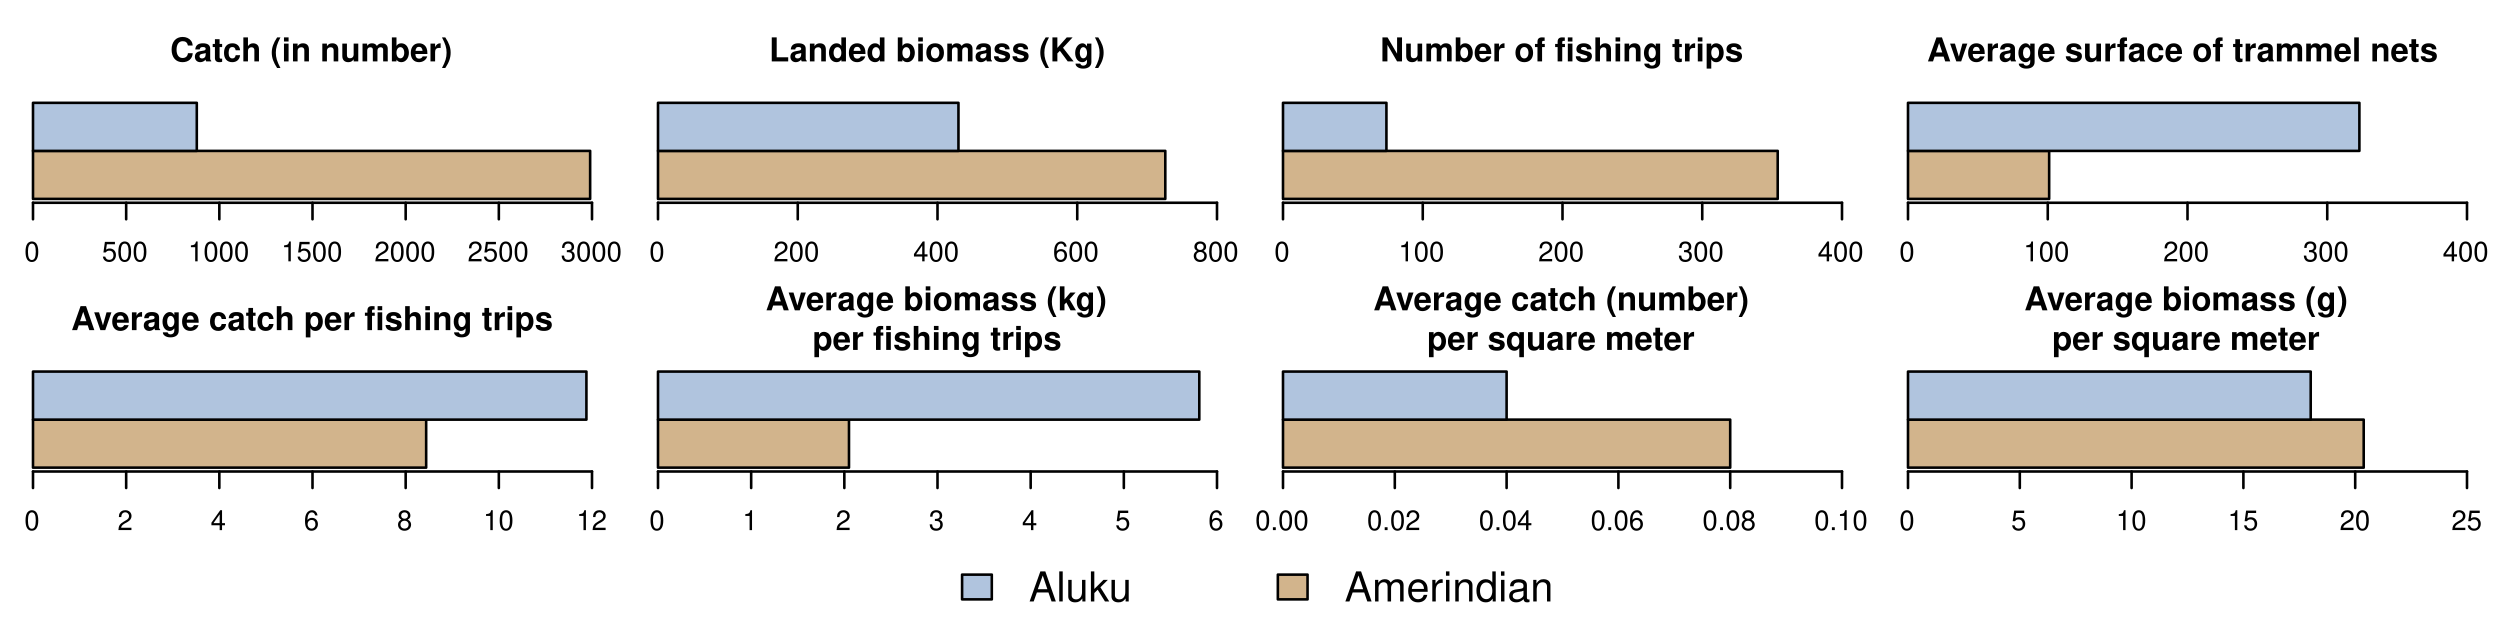 <?xml version="1.0" encoding="UTF-8"?>
<svg xmlns="http://www.w3.org/2000/svg" xmlns:xlink="http://www.w3.org/1999/xlink" width="720pt" height="180pt" viewBox="0 0 720 180" version="1.1">
<defs>
<g>
<symbol overflow="visible" id="glyph0-0">
<path style="stroke:none;" d=""/>
</symbol>
<symbol overflow="visible" id="glyph0-1">
<path style="stroke:none;" d="M 6.484 -4.578 C 6.438 -5.172 6.312 -5.562 6.016 -5.953 C 5.484 -6.656 4.625 -7.047 3.594 -7.047 C 1.641 -7.047 0.422 -5.641 0.422 -3.406 C 0.422 -1.172 1.625 0.219 3.547 0.219 C 5.281 0.219 6.422 -0.781 6.5 -2.359 L 5.125 -2.359 C 5.031 -1.484 4.469 -0.984 3.594 -0.984 C 2.484 -0.984 1.844 -1.875 1.844 -3.375 C 1.844 -4.906 2.516 -5.828 3.641 -5.828 C 4.469 -5.828 4.938 -5.422 5.125 -4.578 Z M 6.484 -4.578 "/>
</symbol>
<symbol overflow="visible" id="glyph0-2">
<path style="stroke:none;" d="M 4.984 -0.156 C 4.75 -0.375 4.672 -0.531 4.672 -0.781 L 4.672 -3.641 C 4.672 -4.688 3.969 -5.219 2.578 -5.219 C 1.188 -5.219 0.469 -4.625 0.375 -3.438 L 1.656 -3.438 C 1.734 -3.969 1.953 -4.141 2.609 -4.141 C 3.109 -4.141 3.375 -3.969 3.375 -3.625 C 3.375 -3.453 3.281 -3.312 3.141 -3.234 C 2.969 -3.141 2.969 -3.141 2.312 -3.031 L 1.781 -2.938 C 0.766 -2.766 0.266 -2.234 0.266 -1.328 C 0.266 -0.406 0.891 0.219 1.828 0.219 C 2.391 0.219 2.906 -0.016 3.375 -0.516 C 3.375 -0.25 3.406 -0.156 3.531 0 L 4.984 0 Z M 3.375 -2.062 C 3.375 -1.297 3 -0.859 2.312 -0.859 C 1.875 -0.859 1.594 -1.094 1.594 -1.469 C 1.594 -1.875 1.812 -2.062 2.359 -2.172 L 2.812 -2.266 C 3.156 -2.328 3.219 -2.344 3.375 -2.422 Z M 3.375 -2.062 "/>
</symbol>
<symbol overflow="visible" id="glyph0-3">
<path style="stroke:none;" d="M 2.859 -5.031 L 2.125 -5.031 L 2.125 -6.406 L 0.781 -6.406 L 0.781 -5.031 L 0.141 -5.031 L 0.141 -4.141 L 0.781 -4.141 L 0.781 -0.984 C 0.781 -0.188 1.219 0.219 2.094 0.219 C 2.391 0.219 2.609 0.188 2.859 0.109 L 2.859 -0.812 C 2.719 -0.797 2.656 -0.781 2.562 -0.781 C 2.203 -0.781 2.125 -0.891 2.125 -1.344 L 2.125 -4.141 L 2.859 -4.141 Z M 2.859 -5.031 "/>
</symbol>
<symbol overflow="visible" id="glyph0-4">
<path style="stroke:none;" d="M 4.953 -3.219 C 4.859 -4.469 4.031 -5.219 2.75 -5.219 C 1.203 -5.219 0.328 -4.203 0.328 -2.453 C 0.328 -0.766 1.203 0.219 2.719 0.219 C 3.969 0.219 4.828 -0.547 4.953 -1.781 L 3.688 -1.781 C 3.531 -1.109 3.266 -0.859 2.719 -0.859 C 2.047 -0.859 1.656 -1.453 1.656 -2.453 C 1.656 -2.953 1.75 -3.406 1.906 -3.703 C 2.062 -3.984 2.359 -4.141 2.734 -4.141 C 3.281 -4.141 3.531 -3.891 3.688 -3.219 Z M 4.953 -3.219 "/>
</symbol>
<symbol overflow="visible" id="glyph0-5">
<path style="stroke:none;" d="M 0.641 -6.922 L 0.641 0 L 1.969 0 L 1.969 -3.078 C 1.969 -3.672 2.391 -4.078 3 -4.078 C 3.281 -4.078 3.5 -3.984 3.656 -3.766 C 3.781 -3.594 3.812 -3.453 3.812 -3.141 L 3.812 0 L 5.141 0 L 5.141 -3.438 C 5.141 -4.078 4.969 -4.531 4.609 -4.828 C 4.328 -5.078 3.891 -5.219 3.469 -5.219 C 2.812 -5.219 2.344 -4.953 1.969 -4.391 L 1.969 -6.922 Z M 0.641 -6.922 "/>
</symbol>
<symbol overflow="visible" id="glyph0-6">
<path style="stroke:none;" d=""/>
</symbol>
<symbol overflow="visible" id="glyph0-7">
<path style="stroke:none;" d="M 1.922 -6.922 C 0.844 -5.266 0.375 -3.984 0.375 -2.516 C 0.375 -1.047 0.844 0.25 1.922 1.906 L 2.875 1.906 C 1.859 -0.062 1.547 -1.109 1.547 -2.516 C 1.547 -3.906 1.875 -4.984 2.875 -6.922 Z M 1.922 -6.922 "/>
</symbol>
<symbol overflow="visible" id="glyph0-8">
<path style="stroke:none;" d="M 1.969 -5.125 L 0.641 -5.125 L 0.641 0 L 1.969 0 Z M 1.969 -6.922 L 0.641 -6.922 L 0.641 -5.734 L 1.969 -5.734 Z M 1.969 -6.922 "/>
</symbol>
<symbol overflow="visible" id="glyph0-9">
<path style="stroke:none;" d="M 0.594 -5.125 L 0.594 0 L 1.922 0 L 1.922 -3.078 C 1.922 -3.688 2.344 -4.078 3 -4.078 C 3.578 -4.078 3.859 -3.766 3.859 -3.156 L 3.859 0 L 5.188 0 L 5.188 -3.438 C 5.188 -4.578 4.562 -5.219 3.469 -5.219 C 2.781 -5.219 2.312 -4.969 1.922 -4.391 L 1.922 -5.125 Z M 0.594 -5.125 "/>
</symbol>
<symbol overflow="visible" id="glyph0-10">
<path style="stroke:none;" d="M 5.141 0 L 5.141 -5.125 L 3.812 -5.125 L 3.812 -1.922 C 3.812 -1.312 3.391 -0.906 2.734 -0.906 C 2.172 -0.906 1.875 -1.219 1.875 -1.828 L 1.875 -5.125 L 0.547 -5.125 L 0.547 -1.562 C 0.547 -0.422 1.172 0.219 2.266 0.219 C 2.969 0.219 3.422 -0.031 3.812 -0.609 L 3.812 0 Z M 5.141 0 "/>
</symbol>
<symbol overflow="visible" id="glyph0-11">
<path style="stroke:none;" d="M 0.562 -5.125 L 0.562 0 L 1.906 0 L 1.906 -3.078 C 1.906 -3.719 2.234 -4.078 2.812 -4.078 C 3.266 -4.078 3.531 -3.828 3.531 -3.422 L 3.531 0 L 4.859 0 L 4.859 -3.078 C 4.859 -3.703 5.203 -4.078 5.781 -4.078 C 6.219 -4.078 6.5 -3.828 6.5 -3.422 L 6.5 0 L 7.828 0 L 7.828 -3.625 C 7.828 -4.625 7.219 -5.219 6.188 -5.219 C 5.531 -5.219 5.094 -4.984 4.688 -4.453 C 4.453 -4.938 3.938 -5.219 3.297 -5.219 C 2.703 -5.219 2.328 -5.031 1.891 -4.5 L 1.891 -5.125 Z M 0.562 -5.125 "/>
</symbol>
<symbol overflow="visible" id="glyph0-12">
<path style="stroke:none;" d="M 0.562 -6.922 L 0.562 0 L 1.891 0 L 1.891 -0.516 C 2.219 -0.016 2.656 0.219 3.312 0.219 C 4.531 0.219 5.469 -0.953 5.469 -2.5 C 5.469 -3.188 5.25 -3.891 4.906 -4.391 C 4.562 -4.891 3.938 -5.219 3.312 -5.219 C 2.656 -5.219 2.219 -4.984 1.891 -4.469 L 1.891 -6.922 Z M 3.016 -4.109 C 3.672 -4.109 4.125 -3.438 4.125 -2.484 C 4.125 -1.547 3.672 -0.891 3.016 -0.891 C 2.344 -0.891 1.891 -1.531 1.891 -2.516 C 1.891 -3.453 2.344 -4.109 3.016 -4.109 Z M 3.016 -4.109 "/>
</symbol>
<symbol overflow="visible" id="glyph0-13">
<path style="stroke:none;" d="M 4.984 -2.141 C 4.984 -2.266 4.984 -2.312 4.984 -2.375 C 4.984 -2.891 4.906 -3.359 4.781 -3.719 C 4.453 -4.656 3.625 -5.219 2.578 -5.219 C 1.109 -5.219 0.203 -4.156 0.203 -2.438 C 0.203 -0.781 1.109 0.219 2.562 0.219 C 3.703 0.219 4.641 -0.422 4.938 -1.438 L 3.625 -1.438 C 3.453 -1.031 3.094 -0.797 2.609 -0.797 C 2.219 -0.797 1.922 -0.953 1.734 -1.25 C 1.609 -1.438 1.562 -1.656 1.531 -2.141 Z M 1.562 -3.031 C 1.641 -3.812 1.969 -4.203 2.562 -4.203 C 3.172 -4.203 3.531 -3.797 3.594 -3.031 Z M 1.562 -3.031 "/>
</symbol>
<symbol overflow="visible" id="glyph0-14">
<path style="stroke:none;" d="M 0.594 -5.125 L 0.594 0 L 1.922 0 L 1.922 -2.719 C 1.922 -3.5 2.312 -3.891 3.094 -3.891 C 3.234 -3.891 3.328 -3.891 3.516 -3.859 L 3.516 -5.203 C 3.438 -5.219 3.406 -5.219 3.359 -5.219 C 2.75 -5.219 2.219 -4.812 1.922 -4.125 L 1.922 -5.125 Z M 0.594 -5.125 "/>
</symbol>
<symbol overflow="visible" id="glyph0-15">
<path style="stroke:none;" d="M 1.156 1.906 C 2.25 0.25 2.703 -1.047 2.703 -2.516 C 2.703 -3.984 2.25 -5.266 1.156 -6.922 L 0.203 -6.922 C 1.219 -4.969 1.531 -3.906 1.531 -2.516 C 1.531 -1.109 1.219 -0.031 0.203 1.906 Z M 1.156 1.906 "/>
</symbol>
<symbol overflow="visible" id="glyph0-16">
<path style="stroke:none;" d="M 2.188 -6.922 L 0.766 -6.922 L 0.766 0 L 5.5 0 L 5.5 -1.188 L 2.188 -1.188 Z M 2.188 -6.922 "/>
</symbol>
<symbol overflow="visible" id="glyph0-17">
<path style="stroke:none;" d="M 3.844 0 L 5.172 0 L 5.172 -6.922 L 3.844 -6.922 L 3.844 -4.469 C 3.516 -4.984 3.078 -5.219 2.438 -5.219 C 1.203 -5.219 0.281 -4.031 0.281 -2.484 C 0.281 -1.797 0.484 -1.094 0.828 -0.594 C 1.172 -0.094 1.812 0.219 2.438 0.219 C 3.078 0.219 3.516 -0.016 3.844 -0.516 Z M 2.719 -4.109 C 3.406 -4.109 3.844 -3.453 3.844 -2.469 C 3.844 -1.531 3.391 -0.891 2.719 -0.891 C 2.062 -0.891 1.609 -1.547 1.609 -2.484 C 1.609 -3.453 2.062 -4.109 2.719 -4.109 Z M 2.719 -4.109 "/>
</symbol>
<symbol overflow="visible" id="glyph0-18">
<path style="stroke:none;" d="M 2.859 -5.219 C 1.297 -5.219 0.328 -4.188 0.328 -2.5 C 0.328 -0.812 1.297 0.219 2.875 0.219 C 4.438 0.219 5.406 -0.812 5.406 -2.453 C 5.406 -4.203 4.469 -5.219 2.859 -5.219 Z M 2.875 -4.141 C 3.594 -4.141 4.078 -3.484 4.078 -2.484 C 4.078 -1.516 3.578 -0.859 2.875 -0.859 C 2.141 -0.859 1.656 -1.516 1.656 -2.5 C 1.656 -3.484 2.141 -4.141 2.875 -4.141 Z M 2.875 -4.141 "/>
</symbol>
<symbol overflow="visible" id="glyph0-19">
<path style="stroke:none;" d="M 4.797 -3.484 C 4.781 -4.562 3.938 -5.219 2.562 -5.219 C 1.266 -5.219 0.453 -4.562 0.453 -3.5 C 0.453 -3.156 0.562 -2.875 0.734 -2.672 C 0.922 -2.484 1.078 -2.406 1.578 -2.234 L 3.156 -1.75 C 3.5 -1.641 3.609 -1.531 3.609 -1.328 C 3.609 -1.016 3.234 -0.828 2.625 -0.828 C 2.266 -0.828 2 -0.891 1.828 -1 C 1.688 -1.109 1.641 -1.219 1.578 -1.484 L 0.281 -1.484 C 0.312 -0.359 1.141 0.219 2.703 0.219 C 3.406 0.219 3.953 0.062 4.328 -0.234 C 4.719 -0.547 4.938 -1.016 4.938 -1.516 C 4.938 -2.188 4.609 -2.609 3.938 -2.812 L 2.25 -3.297 C 1.875 -3.406 1.781 -3.484 1.781 -3.703 C 1.781 -3.984 2.094 -4.172 2.562 -4.172 C 3.188 -4.172 3.5 -3.938 3.516 -3.484 Z M 4.797 -3.484 "/>
</symbol>
<symbol overflow="visible" id="glyph0-20">
<path style="stroke:none;" d="M 2.125 -2.312 L 2.844 -3.062 L 5.109 0 L 6.812 0 L 3.75 -3.938 L 6.516 -6.922 L 4.828 -6.922 L 2.125 -3.891 L 2.125 -6.922 L 0.703 -6.922 L 0.703 0 L 2.125 0 Z M 2.125 -2.312 "/>
</symbol>
<symbol overflow="visible" id="glyph0-21">
<path style="stroke:none;" d="M 3.797 -5.125 L 3.797 -4.344 C 3.422 -4.938 3.016 -5.219 2.484 -5.219 C 2.031 -5.219 1.516 -4.984 1.172 -4.609 C 0.656 -4.078 0.391 -3.344 0.391 -2.438 C 0.391 -0.859 1.219 0.219 2.453 0.219 C 3 0.219 3.328 0.031 3.797 -0.516 L 3.797 0.172 C 3.797 0.781 3.359 1.219 2.734 1.219 C 2.266 1.219 1.969 1 1.859 0.625 L 0.5 0.625 C 0.5 1.016 0.641 1.297 1 1.578 C 1.406 1.906 1.969 2.078 2.688 2.078 C 4.172 2.078 5.062 1.359 5.062 0.172 L 5.062 -5.125 Z M 2.719 -4.109 C 3.359 -4.109 3.812 -3.406 3.812 -2.453 C 3.812 -1.531 3.375 -0.891 2.703 -0.891 C 2.125 -0.891 1.719 -1.531 1.719 -2.453 C 1.719 -3.422 2.125 -4.109 2.719 -4.109 Z M 2.719 -4.109 "/>
</symbol>
<symbol overflow="visible" id="glyph0-22">
<path style="stroke:none;" d="M 4.859 0 L 6.281 0 L 6.281 -6.922 L 4.859 -6.922 L 4.859 -2.219 L 2.109 -6.922 L 0.641 -6.922 L 0.641 0 L 2.078 0 L 2.078 -4.781 Z M 4.859 0 "/>
</symbol>
<symbol overflow="visible" id="glyph0-23">
<path style="stroke:none;" d="M 2.969 -5.031 L 2.188 -5.031 L 2.188 -5.531 C 2.188 -5.797 2.297 -5.922 2.547 -5.922 C 2.672 -5.922 2.797 -5.922 2.922 -5.906 L 2.922 -6.891 C 2.641 -6.922 2.359 -6.922 2.172 -6.922 C 1.281 -6.922 0.859 -6.5 0.859 -5.641 L 0.859 -5.031 L 0.141 -5.031 L 0.141 -4.141 L 0.859 -4.141 L 0.859 0 L 2.188 0 L 2.188 -4.141 L 2.969 -4.141 Z M 2.969 -5.031 "/>
</symbol>
<symbol overflow="visible" id="glyph0-24">
<path style="stroke:none;" d="M 2.969 -5.031 L 2.188 -5.031 L 2.188 -5.531 C 2.188 -5.797 2.297 -5.922 2.547 -5.922 C 2.672 -5.922 2.797 -5.922 2.922 -5.906 L 2.922 -6.891 C 2.641 -6.922 2.359 -6.922 2.172 -6.922 C 1.281 -6.922 0.859 -6.5 0.859 -5.641 L 0.859 -5.031 L 0.141 -5.031 L 0.141 -4.141 L 0.859 -4.141 L 0.859 0 L 2.188 0 L 2.188 -4.141 L 2.969 -4.141 Z M 5.125 -5.125 L 3.797 -5.125 L 3.797 0 L 5.125 0 Z M 5.125 -6.922 L 3.797 -6.922 L 3.797 -5.734 L 5.125 -5.734 Z M 5.125 -6.922 "/>
</symbol>
<symbol overflow="visible" id="glyph0-25">
<path style="stroke:none;" d="M 1.875 -5.125 L 0.547 -5.125 L 0.547 2.078 L 1.875 2.078 L 1.875 -0.609 C 2.203 -0.031 2.656 0.234 3.312 0.234 C 4.547 0.234 5.453 -0.938 5.453 -2.484 C 5.453 -3.219 5.25 -3.938 4.906 -4.406 C 4.562 -4.891 3.922 -5.219 3.312 -5.219 C 2.656 -5.219 2.203 -4.938 1.875 -4.375 Z M 3 -4.109 C 3.672 -4.109 4.125 -3.453 4.125 -2.469 C 4.125 -1.531 3.672 -0.891 3 -0.891 C 2.328 -0.891 1.875 -1.531 1.875 -2.484 C 1.875 -3.453 2.328 -4.109 3 -4.109 Z M 3 -4.109 "/>
</symbol>
<symbol overflow="visible" id="glyph0-26">
<path style="stroke:none;" d="M 4.766 -1.391 L 5.219 0 L 6.672 0 L 4.281 -6.922 L 2.703 -6.922 L 0.25 0 L 1.703 0 L 2.172 -1.391 Z M 4.375 -2.578 L 2.562 -2.578 L 3.469 -5.297 Z M 4.375 -2.578 "/>
</symbol>
<symbol overflow="visible" id="glyph0-27">
<path style="stroke:none;" d="M 3.328 0 L 5.094 -5.125 L 3.688 -5.125 L 2.656 -1.375 L 1.531 -5.125 L 0.141 -5.125 L 1.922 0 Z M 3.328 0 "/>
</symbol>
<symbol overflow="visible" id="glyph0-28">
<path style="stroke:none;" d="M 1.969 -6.922 L 0.641 -6.922 L 0.641 0 L 1.969 0 Z M 1.969 -6.922 "/>
</symbol>
<symbol overflow="visible" id="glyph0-29">
<path style="stroke:none;" d="M 1.891 -3.141 L 1.891 -6.922 L 0.562 -6.922 L 0.562 0 L 1.891 0 L 1.891 -1.688 L 2.422 -2.266 L 3.641 0 L 5.203 0 L 3.328 -3.188 L 5.078 -5.125 L 3.578 -5.125 Z M 1.891 -3.141 "/>
</symbol>
<symbol overflow="visible" id="glyph0-30">
<path style="stroke:none;" d="M 3.844 -5.125 L 3.844 -4.375 C 3.531 -4.938 3.047 -5.219 2.406 -5.219 C 1.172 -5.219 0.266 -4.062 0.266 -2.484 C 0.266 -1.766 0.469 -1.047 0.812 -0.578 C 1.156 -0.094 1.797 0.234 2.406 0.234 C 3.047 0.234 3.531 -0.047 3.844 -0.609 L 3.844 2.078 L 5.172 2.078 L 5.172 -5.125 Z M 2.719 -4.109 C 3.406 -4.109 3.844 -3.453 3.844 -2.453 C 3.844 -1.531 3.375 -0.891 2.719 -0.891 C 2.047 -0.891 1.594 -1.531 1.594 -2.484 C 1.594 -3.453 2.047 -4.109 2.719 -4.109 Z M 2.719 -4.109 "/>
</symbol>
<symbol overflow="visible" id="glyph1-0">
<path style="stroke:none;" d=""/>
</symbol>
<symbol overflow="visible" id="glyph1-1">
<path style="stroke:none;" d="M 2.172 -5.734 C 1.656 -5.734 1.188 -5.484 0.891 -5.109 C 0.516 -4.594 0.344 -3.828 0.344 -2.766 C 0.344 -0.844 0.969 0.188 2.172 0.188 C 3.359 0.188 4.016 -0.844 4.016 -2.719 C 4.016 -3.828 3.844 -4.578 3.469 -5.109 C 3.172 -5.5 2.703 -5.734 2.172 -5.734 Z M 2.172 -5.109 C 2.938 -5.109 3.297 -4.344 3.297 -2.781 C 3.297 -1.156 2.938 -0.391 2.156 -0.391 C 1.422 -0.391 1.047 -1.188 1.047 -2.766 C 1.047 -4.344 1.422 -5.109 2.172 -5.109 Z M 2.172 -5.109 "/>
</symbol>
<symbol overflow="visible" id="glyph1-2">
<path style="stroke:none;" d="M 3.766 -5.609 L 0.875 -5.609 L 0.453 -2.562 L 1.094 -2.562 C 1.422 -2.953 1.688 -3.078 2.125 -3.078 C 2.891 -3.078 3.344 -2.562 3.344 -1.734 C 3.344 -0.922 2.891 -0.438 2.125 -0.438 C 1.516 -0.438 1.141 -0.75 0.969 -1.375 L 0.281 -1.375 C 0.375 -0.922 0.453 -0.703 0.625 -0.484 C 0.938 -0.062 1.5 0.188 2.141 0.188 C 3.266 0.188 4.062 -0.641 4.062 -1.828 C 4.062 -2.938 3.328 -3.703 2.25 -3.703 C 1.859 -3.703 1.531 -3.594 1.219 -3.359 L 1.438 -4.922 L 3.766 -4.922 Z M 3.766 -5.609 "/>
</symbol>
<symbol overflow="visible" id="glyph1-3">
<path style="stroke:none;" d="M 2.047 -4.078 L 2.047 0 L 2.75 0 L 2.75 -5.734 L 2.297 -5.734 C 2.047 -4.844 1.891 -4.734 0.812 -4.594 L 0.812 -4.078 Z M 2.047 -4.078 "/>
</symbol>
<symbol overflow="visible" id="glyph1-4">
<path style="stroke:none;" d="M 4.016 -0.688 L 1.047 -0.688 C 1.125 -1.172 1.375 -1.469 2.062 -1.891 L 2.859 -2.328 C 3.641 -2.766 4.047 -3.344 4.047 -4.062 C 4.047 -4.531 3.859 -4.969 3.531 -5.281 C 3.188 -5.578 2.781 -5.734 2.25 -5.734 C 1.531 -5.734 1 -5.469 0.703 -4.984 C 0.5 -4.688 0.406 -4.328 0.391 -3.75 L 1.094 -3.75 C 1.109 -4.141 1.172 -4.359 1.266 -4.562 C 1.438 -4.906 1.812 -5.125 2.219 -5.125 C 2.859 -5.125 3.328 -4.656 3.328 -4.047 C 3.328 -3.578 3.078 -3.188 2.578 -2.906 L 1.844 -2.469 C 0.672 -1.797 0.328 -1.266 0.266 -0.016 L 4.016 -0.016 Z M 4.016 -0.688 "/>
</symbol>
<symbol overflow="visible" id="glyph1-5">
<path style="stroke:none;" d="M 1.75 -2.641 L 2.125 -2.641 C 2.891 -2.641 3.297 -2.281 3.297 -1.594 C 3.297 -0.875 2.859 -0.438 2.141 -0.438 C 1.375 -0.438 1 -0.828 0.953 -1.656 L 0.25 -1.656 C 0.281 -1.203 0.359 -0.906 0.5 -0.656 C 0.797 -0.094 1.344 0.188 2.109 0.188 C 3.266 0.188 4.016 -0.516 4.016 -1.594 C 4.016 -2.328 3.734 -2.719 3.062 -2.969 C 3.578 -3.172 3.844 -3.578 3.844 -4.156 C 3.844 -5.141 3.203 -5.734 2.125 -5.734 C 1 -5.734 0.391 -5.094 0.375 -3.875 L 1.062 -3.875 C 1.078 -4.234 1.109 -4.422 1.203 -4.609 C 1.359 -4.922 1.703 -5.125 2.141 -5.125 C 2.75 -5.125 3.125 -4.75 3.125 -4.125 C 3.125 -3.719 2.984 -3.484 2.672 -3.344 C 2.484 -3.266 2.234 -3.234 1.75 -3.219 Z M 1.75 -2.641 "/>
</symbol>
<symbol overflow="visible" id="glyph1-6">
<path style="stroke:none;" d="M 2.594 -1.391 L 2.594 0 L 3.281 0 L 3.281 -1.391 L 4.125 -1.391 L 4.125 -2.016 L 3.281 -2.016 L 3.281 -5.734 L 2.766 -5.734 L 0.219 -2.125 L 0.219 -1.391 Z M 2.594 -2.016 L 0.828 -2.016 L 2.594 -4.547 Z M 2.594 -2.016 "/>
</symbol>
<symbol overflow="visible" id="glyph1-7">
<path style="stroke:none;" d="M 3.938 -4.234 C 3.812 -5.172 3.203 -5.734 2.359 -5.734 C 1.734 -5.734 1.188 -5.422 0.844 -4.906 C 0.484 -4.344 0.344 -3.656 0.344 -2.609 C 0.344 -1.641 0.469 -1.031 0.812 -0.531 C 1.109 -0.062 1.609 0.188 2.219 0.188 C 3.297 0.188 4.062 -0.625 4.062 -1.734 C 4.062 -2.781 3.344 -3.531 2.344 -3.531 C 1.797 -3.531 1.359 -3.328 1.047 -2.906 C 1.062 -4.328 1.5 -5.109 2.312 -5.109 C 2.797 -5.109 3.141 -4.797 3.25 -4.234 Z M 2.25 -2.922 C 2.938 -2.922 3.344 -2.438 3.344 -1.672 C 3.344 -0.953 2.875 -0.438 2.234 -0.438 C 1.578 -0.438 1.094 -0.984 1.094 -1.719 C 1.094 -2.422 1.562 -2.922 2.25 -2.922 Z M 2.25 -2.922 "/>
</symbol>
<symbol overflow="visible" id="glyph1-8">
<path style="stroke:none;" d="M 3.094 -3.016 C 3.688 -3.375 3.859 -3.656 3.859 -4.203 C 3.859 -5.109 3.172 -5.734 2.172 -5.734 C 1.188 -5.734 0.484 -5.109 0.484 -4.203 C 0.484 -3.656 0.672 -3.375 1.25 -3.016 C 0.609 -2.688 0.297 -2.219 0.297 -1.594 C 0.297 -0.547 1.062 0.188 2.172 0.188 C 3.281 0.188 4.062 -0.547 4.062 -1.594 C 4.062 -2.219 3.75 -2.688 3.094 -3.016 Z M 2.172 -5.109 C 2.766 -5.109 3.156 -4.75 3.156 -4.188 C 3.156 -3.641 2.766 -3.281 2.172 -3.281 C 1.578 -3.281 1.203 -3.641 1.203 -4.203 C 1.203 -4.75 1.578 -5.109 2.172 -5.109 Z M 2.172 -2.703 C 2.875 -2.703 3.344 -2.234 3.344 -1.578 C 3.344 -0.891 2.891 -0.438 2.156 -0.438 C 1.484 -0.438 1 -0.906 1 -1.562 C 1 -2.25 1.469 -2.703 2.172 -2.703 Z M 2.172 -2.703 "/>
</symbol>
<symbol overflow="visible" id="glyph1-9">
<path style="stroke:none;" d="M 1.516 -0.828 L 0.688 -0.828 L 0.688 0 L 1.516 0 Z M 1.516 -0.828 "/>
</symbol>
<symbol overflow="visible" id="glyph2-0">
<path style="stroke:none;" d=""/>
</symbol>
<symbol overflow="visible" id="glyph2-1">
<path style="stroke:none;" d="M 5.625 -2.594 L 6.516 0 L 7.75 0 L 4.719 -8.656 L 3.297 -8.656 L 0.203 0 L 1.375 0 L 2.297 -2.594 Z M 5.312 -3.531 L 2.562 -3.531 L 3.984 -7.469 Z M 5.312 -3.531 "/>
</symbol>
<symbol overflow="visible" id="glyph2-2">
<path style="stroke:none;" d="M 1.812 -8.656 L 0.812 -8.656 L 0.812 0 L 1.812 0 Z M 1.812 -8.656 "/>
</symbol>
<symbol overflow="visible" id="glyph2-3">
<path style="stroke:none;" d="M 5.719 0 L 5.719 -6.219 L 4.734 -6.219 L 4.734 -2.703 C 4.734 -1.422 4.078 -0.594 3.047 -0.594 C 2.25 -0.594 1.75 -1.062 1.75 -1.812 L 1.75 -6.219 L 0.766 -6.219 L 0.766 -1.422 C 0.766 -0.391 1.547 0.266 2.75 0.266 C 3.672 0.266 4.25 -0.047 4.828 -0.859 L 4.828 0 Z M 5.719 0 "/>
</symbol>
<symbol overflow="visible" id="glyph2-4">
<path style="stroke:none;" d="M 1.672 -8.656 L 0.688 -8.656 L 0.688 0 L 1.672 0 L 1.672 -2.422 L 2.641 -3.375 L 4.734 0 L 5.969 0 L 3.422 -4.078 L 5.578 -6.219 L 4.312 -6.219 L 1.672 -3.594 Z M 1.672 -8.656 "/>
</symbol>
<symbol overflow="visible" id="glyph2-5">
<path style="stroke:none;" d="M 0.828 -6.219 L 0.828 0 L 1.828 0 L 1.828 -3.906 C 1.828 -4.812 2.484 -5.531 3.297 -5.531 C 4.031 -5.531 4.438 -5.078 4.438 -4.281 L 4.438 0 L 5.438 0 L 5.438 -3.906 C 5.438 -4.812 6.094 -5.531 6.906 -5.531 C 7.625 -5.531 8.047 -5.078 8.047 -4.281 L 8.047 0 L 9.047 0 L 9.047 -4.672 C 9.047 -5.781 8.406 -6.406 7.25 -6.406 C 6.406 -6.406 5.906 -6.156 5.328 -5.453 C 4.969 -6.109 4.469 -6.406 3.656 -6.406 C 2.828 -6.406 2.266 -6.094 1.75 -5.344 L 1.75 -6.219 Z M 0.828 -6.219 "/>
</symbol>
<symbol overflow="visible" id="glyph2-6">
<path style="stroke:none;" d="M 6.094 -2.781 C 6.094 -3.734 6.016 -4.297 5.844 -4.766 C 5.438 -5.781 4.484 -6.406 3.328 -6.406 C 1.594 -6.406 0.469 -5.078 0.469 -3.031 C 0.469 -0.969 1.547 0.266 3.297 0.266 C 4.719 0.266 5.719 -0.531 5.969 -1.891 L 4.969 -1.891 C 4.688 -1.062 4.125 -0.641 3.344 -0.641 C 2.703 -0.641 2.172 -0.922 1.844 -1.453 C 1.609 -1.812 1.516 -2.156 1.516 -2.781 Z M 1.531 -3.594 C 1.609 -4.734 2.312 -5.484 3.312 -5.484 C 4.328 -5.484 5.016 -4.703 5.016 -3.594 Z M 1.531 -3.594 "/>
</symbol>
<symbol overflow="visible" id="glyph2-7">
<path style="stroke:none;" d="M 0.812 -6.219 L 0.812 0 L 1.812 0 L 1.812 -3.234 C 1.828 -4.719 2.453 -5.391 3.812 -5.359 L 3.812 -6.359 C 3.641 -6.391 3.547 -6.406 3.438 -6.406 C 2.797 -6.406 2.297 -6.016 1.734 -5.094 L 1.734 -6.219 Z M 0.812 -6.219 "/>
</symbol>
<symbol overflow="visible" id="glyph2-8">
<path style="stroke:none;" d="M 1.781 -6.219 L 0.797 -6.219 L 0.797 0 L 1.781 0 Z M 1.781 -8.656 L 0.781 -8.656 L 0.781 -7.406 L 1.781 -7.406 Z M 1.781 -8.656 "/>
</symbol>
<symbol overflow="visible" id="glyph2-9">
<path style="stroke:none;" d="M 0.828 -6.219 L 0.828 0 L 1.828 0 L 1.828 -3.438 C 1.828 -4.703 2.5 -5.531 3.516 -5.531 C 4.297 -5.531 4.797 -5.062 4.797 -4.312 L 4.797 0 L 5.781 0 L 5.781 -4.703 C 5.781 -5.734 5.016 -6.406 3.812 -6.406 C 2.891 -6.406 2.297 -6.047 1.75 -5.172 L 1.75 -6.219 Z M 0.828 -6.219 "/>
</symbol>
<symbol overflow="visible" id="glyph2-10">
<path style="stroke:none;" d="M 5.875 -8.656 L 4.891 -8.656 L 4.891 -5.438 C 4.484 -6.062 3.812 -6.406 2.984 -6.406 C 1.359 -6.406 0.312 -5.109 0.312 -3.125 C 0.312 -1.016 1.328 0.266 3.016 0.266 C 3.875 0.266 4.469 -0.047 5 -0.812 L 5 0 L 5.875 0 Z M 3.141 -5.469 C 4.219 -5.469 4.891 -4.531 4.891 -3.047 C 4.891 -1.609 4.203 -0.656 3.156 -0.656 C 2.062 -0.656 1.344 -1.609 1.344 -3.062 C 1.344 -4.516 2.062 -5.469 3.141 -5.469 Z M 3.141 -5.469 "/>
</symbol>
<symbol overflow="visible" id="glyph2-11">
<path style="stroke:none;" d="M 6.359 -0.578 C 6.25 -0.562 6.203 -0.562 6.141 -0.562 C 5.797 -0.562 5.609 -0.734 5.609 -1.047 L 5.609 -4.703 C 5.609 -5.812 4.797 -6.406 3.266 -6.406 C 2.344 -6.406 1.625 -6.141 1.203 -5.672 C 0.922 -5.359 0.797 -5 0.766 -4.375 L 1.766 -4.375 C 1.859 -5.141 2.297 -5.484 3.234 -5.484 C 4.125 -5.484 4.625 -5.156 4.625 -4.562 L 4.625 -4.297 C 4.609 -3.875 4.391 -3.719 3.594 -3.609 C 2.188 -3.438 1.969 -3.391 1.594 -3.234 C 0.859 -2.922 0.5 -2.375 0.5 -1.562 C 0.5 -0.438 1.281 0.266 2.547 0.266 C 3.328 0.266 3.953 0 4.656 -0.641 C 4.719 0 5.031 0.266 5.672 0.266 C 5.891 0.266 6.016 0.25 6.359 0.172 Z M 4.625 -1.953 C 4.625 -1.625 4.531 -1.422 4.234 -1.156 C 3.828 -0.781 3.344 -0.594 2.75 -0.594 C 1.984 -0.594 1.531 -0.969 1.531 -1.594 C 1.531 -2.25 1.953 -2.578 3.031 -2.734 C 4.078 -2.875 4.281 -2.922 4.625 -3.078 Z M 4.625 -1.953 "/>
</symbol>
</g>
</defs>
<g id="surface1">
<rect x="0" y="0" width="720" height="180" style="fill:rgb(100%,100%,100%);fill-opacity:1;stroke:none;"/>
<path style="fill-rule:nonzero;fill:rgb(82.353%,70.588%,54.902%);fill-opacity:1;stroke-width:0.75;stroke-linecap:round;stroke-linejoin:round;stroke:rgb(0%,0%,0%);stroke-opacity:1;stroke-miterlimit:10;" d="M 9.504 57.285 L 169.961 57.285 L 169.961 43.453 L 9.504 43.453 Z M 9.504 57.285 "/>
<path style="fill-rule:nonzero;fill:rgb(69.02%,76.863%,87.059%);fill-opacity:1;stroke-width:0.75;stroke-linecap:round;stroke-linejoin:round;stroke:rgb(0%,0%,0%);stroke-opacity:1;stroke-miterlimit:10;" d="M 9.504 43.453 L 56.676 43.453 L 56.676 29.621 L 9.504 29.621 Z M 9.504 43.453 "/>
<g style="fill:rgb(0%,0%,0%);fill-opacity:1;">
  <use xlink:href="#glyph0-1" x="49" y="17.687"/>
  <use xlink:href="#glyph0-2" x="55.862" y="17.687"/>
  <use xlink:href="#glyph0-3" x="61.118" y="17.687"/>
  <use xlink:href="#glyph0-4" x="64.188" y="17.687"/>
  <use xlink:href="#glyph0-5" x="69.444" y="17.687"/>
  <use xlink:href="#glyph0-6" x="75.251" y="17.687"/>
  <use xlink:href="#glyph0-7" x="77.893" y="17.687"/>
  <use xlink:href="#glyph0-8" x="81.144" y="17.687"/>
  <use xlink:href="#glyph0-9" x="83.785" y="17.687"/>
  <use xlink:href="#glyph0-6" x="89.592" y="17.687"/>
  <use xlink:href="#glyph0-9" x="92.233" y="17.687"/>
  <use xlink:href="#glyph0-10" x="98.04" y="17.687"/>
  <use xlink:href="#glyph0-11" x="103.847" y="17.687"/>
  <use xlink:href="#glyph0-12" x="112.296" y="17.687"/>
  <use xlink:href="#glyph0-13" x="118.103" y="17.687"/>
  <use xlink:href="#glyph0-14" x="123.387" y="17.687"/>
  <use xlink:href="#glyph0-15" x="127.084" y="17.687"/>
</g>
<path style="fill:none;stroke-width:0.75;stroke-linecap:round;stroke-linejoin:round;stroke:rgb(0%,0%,0%);stroke-opacity:1;stroke-miterlimit:10;" d="M 9.504 58.391 L 170.496 58.391 "/>
<path style="fill:none;stroke-width:0.75;stroke-linecap:round;stroke-linejoin:round;stroke:rgb(0%,0%,0%);stroke-opacity:1;stroke-miterlimit:10;" d="M 9.504 58.391 L 9.504 63.145 "/>
<path style="fill:none;stroke-width:0.75;stroke-linecap:round;stroke-linejoin:round;stroke:rgb(0%,0%,0%);stroke-opacity:1;stroke-miterlimit:10;" d="M 36.336 58.391 L 36.336 63.145 "/>
<path style="fill:none;stroke-width:0.75;stroke-linecap:round;stroke-linejoin:round;stroke:rgb(0%,0%,0%);stroke-opacity:1;stroke-miterlimit:10;" d="M 63.168 58.391 L 63.168 63.145 "/>
<path style="fill:none;stroke-width:0.75;stroke-linecap:round;stroke-linejoin:round;stroke:rgb(0%,0%,0%);stroke-opacity:1;stroke-miterlimit:10;" d="M 90 58.391 L 90 63.145 "/>
<path style="fill:none;stroke-width:0.75;stroke-linecap:round;stroke-linejoin:round;stroke:rgb(0%,0%,0%);stroke-opacity:1;stroke-miterlimit:10;" d="M 116.832 58.391 L 116.832 63.145 "/>
<path style="fill:none;stroke-width:0.75;stroke-linecap:round;stroke-linejoin:round;stroke:rgb(0%,0%,0%);stroke-opacity:1;stroke-miterlimit:10;" d="M 143.664 58.391 L 143.664 63.145 "/>
<path style="fill:none;stroke-width:0.75;stroke-linecap:round;stroke-linejoin:round;stroke:rgb(0%,0%,0%);stroke-opacity:1;stroke-miterlimit:10;" d="M 170.496 58.391 L 170.496 63.145 "/>
<g style="fill:rgb(0%,0%,0%);fill-opacity:1;">
  <use xlink:href="#glyph1-1" x="7.004" y="75.272"/>
</g>
<g style="fill:rgb(0%,0%,0%);fill-opacity:1;">
  <use xlink:href="#glyph1-2" x="29.336" y="75.272"/>
  <use xlink:href="#glyph1-1" x="33.739" y="75.272"/>
  <use xlink:href="#glyph1-1" x="38.143" y="75.272"/>
</g>
<g style="fill:rgb(0%,0%,0%);fill-opacity:1;">
  <use xlink:href="#glyph1-3" x="54.168" y="75.272"/>
  <use xlink:href="#glyph1-1" x="58.571" y="75.272"/>
  <use xlink:href="#glyph1-1" x="62.975" y="75.272"/>
  <use xlink:href="#glyph1-1" x="67.378" y="75.272"/>
</g>
<g style="fill:rgb(0%,0%,0%);fill-opacity:1;">
  <use xlink:href="#glyph1-3" x="81" y="75.272"/>
  <use xlink:href="#glyph1-2" x="85.403" y="75.272"/>
  <use xlink:href="#glyph1-1" x="89.807" y="75.272"/>
  <use xlink:href="#glyph1-1" x="94.21" y="75.272"/>
</g>
<g style="fill:rgb(0%,0%,0%);fill-opacity:1;">
  <use xlink:href="#glyph1-4" x="107.832" y="75.272"/>
  <use xlink:href="#glyph1-1" x="112.235" y="75.272"/>
  <use xlink:href="#glyph1-1" x="116.639" y="75.272"/>
  <use xlink:href="#glyph1-1" x="121.042" y="75.272"/>
</g>
<g style="fill:rgb(0%,0%,0%);fill-opacity:1;">
  <use xlink:href="#glyph1-4" x="134.664" y="75.272"/>
  <use xlink:href="#glyph1-2" x="139.067" y="75.272"/>
  <use xlink:href="#glyph1-1" x="143.471" y="75.272"/>
  <use xlink:href="#glyph1-1" x="147.874" y="75.272"/>
</g>
<g style="fill:rgb(0%,0%,0%);fill-opacity:1;">
  <use xlink:href="#glyph1-5" x="161.496" y="75.272"/>
  <use xlink:href="#glyph1-1" x="165.899" y="75.272"/>
  <use xlink:href="#glyph1-1" x="170.303" y="75.272"/>
  <use xlink:href="#glyph1-1" x="174.706" y="75.272"/>
</g>
<path style="fill-rule:nonzero;fill:rgb(82.353%,70.588%,54.902%);fill-opacity:1;stroke-width:0.75;stroke-linecap:round;stroke-linejoin:round;stroke:rgb(0%,0%,0%);stroke-opacity:1;stroke-miterlimit:10;" d="M 189.504 57.285 L 335.605 57.285 L 335.605 43.453 L 189.504 43.453 Z M 189.504 57.285 "/>
<path style="fill-rule:nonzero;fill:rgb(69.02%,76.863%,87.059%);fill-opacity:1;stroke-width:0.75;stroke-linecap:round;stroke-linejoin:round;stroke:rgb(0%,0%,0%);stroke-opacity:1;stroke-miterlimit:10;" d="M 189.504 43.453 L 276.035 43.453 L 276.035 29.621 L 189.504 29.621 Z M 189.504 43.453 "/>
<g style="fill:rgb(0%,0%,0%);fill-opacity:1;">
  <use xlink:href="#glyph0-16" x="221.5" y="17.687"/>
  <use xlink:href="#glyph0-2" x="227.373" y="17.687"/>
  <use xlink:href="#glyph0-9" x="232.657" y="17.687"/>
  <use xlink:href="#glyph0-17" x="238.464" y="17.687"/>
  <use xlink:href="#glyph0-13" x="244.271" y="17.687"/>
  <use xlink:href="#glyph0-17" x="249.555" y="17.687"/>
  <use xlink:href="#glyph0-6" x="255.361" y="17.687"/>
  <use xlink:href="#glyph0-12" x="258.003" y="17.687"/>
  <use xlink:href="#glyph0-8" x="263.81" y="17.687"/>
  <use xlink:href="#glyph0-18" x="266.451" y="17.687"/>
  <use xlink:href="#glyph0-11" x="272.258" y="17.687"/>
  <use xlink:href="#glyph0-2" x="280.707" y="17.687"/>
  <use xlink:href="#glyph0-19" x="285.973" y="17.687"/>
  <use xlink:href="#glyph0-19" x="291.305" y="17.687"/>
  <use xlink:href="#glyph0-6" x="296.589" y="17.687"/>
  <use xlink:href="#glyph0-7" x="299.23" y="17.687"/>
  <use xlink:href="#glyph0-20" x="302.396" y="17.687"/>
  <use xlink:href="#glyph0-21" x="309.258" y="17.687"/>
  <use xlink:href="#glyph0-15" x="315.141" y="17.687"/>
</g>
<path style="fill:none;stroke-width:0.75;stroke-linecap:round;stroke-linejoin:round;stroke:rgb(0%,0%,0%);stroke-opacity:1;stroke-miterlimit:10;" d="M 189.504 58.391 L 350.496 58.391 "/>
<path style="fill:none;stroke-width:0.75;stroke-linecap:round;stroke-linejoin:round;stroke:rgb(0%,0%,0%);stroke-opacity:1;stroke-miterlimit:10;" d="M 189.504 58.391 L 189.504 63.145 "/>
<path style="fill:none;stroke-width:0.75;stroke-linecap:round;stroke-linejoin:round;stroke:rgb(0%,0%,0%);stroke-opacity:1;stroke-miterlimit:10;" d="M 229.754 58.391 L 229.754 63.145 "/>
<path style="fill:none;stroke-width:0.75;stroke-linecap:round;stroke-linejoin:round;stroke:rgb(0%,0%,0%);stroke-opacity:1;stroke-miterlimit:10;" d="M 270 58.391 L 270 63.145 "/>
<path style="fill:none;stroke-width:0.75;stroke-linecap:round;stroke-linejoin:round;stroke:rgb(0%,0%,0%);stroke-opacity:1;stroke-miterlimit:10;" d="M 310.246 58.391 L 310.246 63.145 "/>
<path style="fill:none;stroke-width:0.75;stroke-linecap:round;stroke-linejoin:round;stroke:rgb(0%,0%,0%);stroke-opacity:1;stroke-miterlimit:10;" d="M 350.496 58.391 L 350.496 63.145 "/>
<g style="fill:rgb(0%,0%,0%);fill-opacity:1;">
  <use xlink:href="#glyph1-1" x="187.004" y="75.272"/>
</g>
<g style="fill:rgb(0%,0%,0%);fill-opacity:1;">
  <use xlink:href="#glyph1-4" x="222.754" y="75.272"/>
  <use xlink:href="#glyph1-1" x="227.157" y="75.272"/>
  <use xlink:href="#glyph1-1" x="231.561" y="75.272"/>
</g>
<g style="fill:rgb(0%,0%,0%);fill-opacity:1;">
  <use xlink:href="#glyph1-6" x="263" y="75.272"/>
  <use xlink:href="#glyph1-1" x="267.403" y="75.272"/>
  <use xlink:href="#glyph1-1" x="271.807" y="75.272"/>
</g>
<g style="fill:rgb(0%,0%,0%);fill-opacity:1;">
  <use xlink:href="#glyph1-7" x="303.246" y="75.272"/>
  <use xlink:href="#glyph1-1" x="307.649" y="75.272"/>
  <use xlink:href="#glyph1-1" x="312.053" y="75.272"/>
</g>
<g style="fill:rgb(0%,0%,0%);fill-opacity:1;">
  <use xlink:href="#glyph1-8" x="343.496" y="75.272"/>
  <use xlink:href="#glyph1-1" x="347.899" y="75.272"/>
  <use xlink:href="#glyph1-1" x="352.303" y="75.272"/>
</g>
<path style="fill-rule:nonzero;fill:rgb(82.353%,70.588%,54.902%);fill-opacity:1;stroke-width:0.75;stroke-linecap:round;stroke-linejoin:round;stroke:rgb(0%,0%,0%);stroke-opacity:1;stroke-miterlimit:10;" d="M 369.504 57.285 L 511.98 57.285 L 511.98 43.453 L 369.504 43.453 Z M 369.504 57.285 "/>
<path style="fill-rule:nonzero;fill:rgb(69.02%,76.863%,87.059%);fill-opacity:1;stroke-width:0.75;stroke-linecap:round;stroke-linejoin:round;stroke:rgb(0%,0%,0%);stroke-opacity:1;stroke-miterlimit:10;" d="M 369.504 43.453 L 399.289 43.453 L 399.289 29.621 L 369.504 29.621 Z M 369.504 43.453 "/>
<g style="fill:rgb(0%,0%,0%);fill-opacity:1;">
  <use xlink:href="#glyph0-22" x="397.5" y="17.687"/>
  <use xlink:href="#glyph0-10" x="404.438" y="17.687"/>
  <use xlink:href="#glyph0-11" x="410.245" y="17.687"/>
  <use xlink:href="#glyph0-12" x="418.694" y="17.687"/>
  <use xlink:href="#glyph0-13" x="424.501" y="17.687"/>
  <use xlink:href="#glyph0-14" x="429.785" y="17.687"/>
  <use xlink:href="#glyph0-6" x="433.482" y="17.687"/>
  <use xlink:href="#glyph0-18" x="436.124" y="17.687"/>
  <use xlink:href="#glyph0-23" x="441.931" y="17.687"/>
  <use xlink:href="#glyph0-6" x="445.096" y="17.687"/>
  <use xlink:href="#glyph0-24" x="447.737" y="17.687"/>
  <use xlink:href="#glyph0-19" x="453.544" y="17.687"/>
  <use xlink:href="#glyph0-5" x="458.828" y="17.687"/>
  <use xlink:href="#glyph0-8" x="464.635" y="17.687"/>
  <use xlink:href="#glyph0-9" x="467.276" y="17.687"/>
  <use xlink:href="#glyph0-21" x="473.064" y="17.687"/>
  <use xlink:href="#glyph0-6" x="478.871" y="17.687"/>
  <use xlink:href="#glyph0-3" x="481.513" y="17.687"/>
  <use xlink:href="#glyph0-14" x="484.678" y="17.687"/>
  <use xlink:href="#glyph0-8" x="488.327" y="17.687"/>
  <use xlink:href="#glyph0-25" x="490.969" y="17.687"/>
  <use xlink:href="#glyph0-19" x="496.775" y="17.687"/>
</g>
<path style="fill:none;stroke-width:0.75;stroke-linecap:round;stroke-linejoin:round;stroke:rgb(0%,0%,0%);stroke-opacity:1;stroke-miterlimit:10;" d="M 369.504 58.391 L 530.496 58.391 "/>
<path style="fill:none;stroke-width:0.75;stroke-linecap:round;stroke-linejoin:round;stroke:rgb(0%,0%,0%);stroke-opacity:1;stroke-miterlimit:10;" d="M 369.504 58.391 L 369.504 63.145 "/>
<path style="fill:none;stroke-width:0.75;stroke-linecap:round;stroke-linejoin:round;stroke:rgb(0%,0%,0%);stroke-opacity:1;stroke-miterlimit:10;" d="M 409.754 58.391 L 409.754 63.145 "/>
<path style="fill:none;stroke-width:0.75;stroke-linecap:round;stroke-linejoin:round;stroke:rgb(0%,0%,0%);stroke-opacity:1;stroke-miterlimit:10;" d="M 450 58.391 L 450 63.145 "/>
<path style="fill:none;stroke-width:0.75;stroke-linecap:round;stroke-linejoin:round;stroke:rgb(0%,0%,0%);stroke-opacity:1;stroke-miterlimit:10;" d="M 490.246 58.391 L 490.246 63.145 "/>
<path style="fill:none;stroke-width:0.75;stroke-linecap:round;stroke-linejoin:round;stroke:rgb(0%,0%,0%);stroke-opacity:1;stroke-miterlimit:10;" d="M 530.496 58.391 L 530.496 63.145 "/>
<g style="fill:rgb(0%,0%,0%);fill-opacity:1;">
  <use xlink:href="#glyph1-1" x="367.004" y="75.272"/>
</g>
<g style="fill:rgb(0%,0%,0%);fill-opacity:1;">
  <use xlink:href="#glyph1-3" x="402.754" y="75.272"/>
  <use xlink:href="#glyph1-1" x="407.157" y="75.272"/>
  <use xlink:href="#glyph1-1" x="411.561" y="75.272"/>
</g>
<g style="fill:rgb(0%,0%,0%);fill-opacity:1;">
  <use xlink:href="#glyph1-4" x="443" y="75.272"/>
  <use xlink:href="#glyph1-1" x="447.403" y="75.272"/>
  <use xlink:href="#glyph1-1" x="451.807" y="75.272"/>
</g>
<g style="fill:rgb(0%,0%,0%);fill-opacity:1;">
  <use xlink:href="#glyph1-5" x="483.246" y="75.272"/>
  <use xlink:href="#glyph1-1" x="487.649" y="75.272"/>
  <use xlink:href="#glyph1-1" x="492.053" y="75.272"/>
</g>
<g style="fill:rgb(0%,0%,0%);fill-opacity:1;">
  <use xlink:href="#glyph1-6" x="523.496" y="75.272"/>
  <use xlink:href="#glyph1-1" x="527.899" y="75.272"/>
  <use xlink:href="#glyph1-1" x="532.303" y="75.272"/>
</g>
<path style="fill-rule:nonzero;fill:rgb(82.353%,70.588%,54.902%);fill-opacity:1;stroke-width:0.75;stroke-linecap:round;stroke-linejoin:round;stroke:rgb(0%,0%,0%);stroke-opacity:1;stroke-miterlimit:10;" d="M 549.504 57.285 L 590.156 57.285 L 590.156 43.453 L 549.504 43.453 Z M 549.504 57.285 "/>
<path style="fill-rule:nonzero;fill:rgb(69.02%,76.863%,87.059%);fill-opacity:1;stroke-width:0.75;stroke-linecap:round;stroke-linejoin:round;stroke:rgb(0%,0%,0%);stroke-opacity:1;stroke-miterlimit:10;" d="M 549.504 43.453 L 679.504 43.453 L 679.504 29.621 L 549.504 29.621 Z M 549.504 43.453 "/>
<g style="fill:rgb(0%,0%,0%);fill-opacity:1;">
  <use xlink:href="#glyph0-26" x="555" y="17.687"/>
  <use xlink:href="#glyph0-27" x="561.492" y="17.687"/>
  <use xlink:href="#glyph0-13" x="566.615" y="17.687"/>
  <use xlink:href="#glyph0-14" x="571.899" y="17.687"/>
  <use xlink:href="#glyph0-2" x="575.645" y="17.687"/>
  <use xlink:href="#glyph0-21" x="580.91" y="17.687"/>
  <use xlink:href="#glyph0-13" x="586.735" y="17.687"/>
  <use xlink:href="#glyph0-6" x="592.02" y="17.687"/>
  <use xlink:href="#glyph0-19" x="594.661" y="17.687"/>
  <use xlink:href="#glyph0-10" x="599.945" y="17.687"/>
  <use xlink:href="#glyph0-14" x="605.752" y="17.687"/>
  <use xlink:href="#glyph0-23" x="609.648" y="17.687"/>
  <use xlink:href="#glyph0-2" x="612.813" y="17.687"/>
  <use xlink:href="#glyph0-4" x="618.098" y="17.687"/>
  <use xlink:href="#glyph0-13" x="623.448" y="17.687"/>
  <use xlink:href="#glyph0-6" x="628.732" y="17.687"/>
  <use xlink:href="#glyph0-18" x="631.374" y="17.687"/>
  <use xlink:href="#glyph0-23" x="637.181" y="17.687"/>
  <use xlink:href="#glyph0-6" x="640.346" y="17.687"/>
  <use xlink:href="#glyph0-3" x="642.987" y="17.687"/>
  <use xlink:href="#glyph0-14" x="646.152" y="17.687"/>
  <use xlink:href="#glyph0-2" x="649.897" y="17.687"/>
  <use xlink:href="#glyph0-11" x="655.182" y="17.687"/>
  <use xlink:href="#glyph0-11" x="663.631" y="17.687"/>
  <use xlink:href="#glyph0-13" x="672.08" y="17.687"/>
  <use xlink:href="#glyph0-28" x="677.374" y="17.687"/>
  <use xlink:href="#glyph0-6" x="680.016" y="17.687"/>
  <use xlink:href="#glyph0-9" x="682.657" y="17.687"/>
  <use xlink:href="#glyph0-13" x="688.464" y="17.687"/>
  <use xlink:href="#glyph0-3" x="693.71" y="17.687"/>
  <use xlink:href="#glyph0-19" x="696.885" y="17.687"/>
  <use xlink:href="#glyph0-6" x="702.169" y="17.687"/>
</g>
<path style="fill:none;stroke-width:0.75;stroke-linecap:round;stroke-linejoin:round;stroke:rgb(0%,0%,0%);stroke-opacity:1;stroke-miterlimit:10;" d="M 549.504 58.391 L 710.496 58.391 "/>
<path style="fill:none;stroke-width:0.75;stroke-linecap:round;stroke-linejoin:round;stroke:rgb(0%,0%,0%);stroke-opacity:1;stroke-miterlimit:10;" d="M 549.504 58.391 L 549.504 63.145 "/>
<path style="fill:none;stroke-width:0.75;stroke-linecap:round;stroke-linejoin:round;stroke:rgb(0%,0%,0%);stroke-opacity:1;stroke-miterlimit:10;" d="M 589.754 58.391 L 589.754 63.145 "/>
<path style="fill:none;stroke-width:0.75;stroke-linecap:round;stroke-linejoin:round;stroke:rgb(0%,0%,0%);stroke-opacity:1;stroke-miterlimit:10;" d="M 630 58.391 L 630 63.145 "/>
<path style="fill:none;stroke-width:0.75;stroke-linecap:round;stroke-linejoin:round;stroke:rgb(0%,0%,0%);stroke-opacity:1;stroke-miterlimit:10;" d="M 670.246 58.391 L 670.246 63.145 "/>
<path style="fill:none;stroke-width:0.75;stroke-linecap:round;stroke-linejoin:round;stroke:rgb(0%,0%,0%);stroke-opacity:1;stroke-miterlimit:10;" d="M 710.496 58.391 L 710.496 63.145 "/>
<g style="fill:rgb(0%,0%,0%);fill-opacity:1;">
  <use xlink:href="#glyph1-1" x="547.004" y="75.272"/>
</g>
<g style="fill:rgb(0%,0%,0%);fill-opacity:1;">
  <use xlink:href="#glyph1-3" x="582.754" y="75.272"/>
  <use xlink:href="#glyph1-1" x="587.157" y="75.272"/>
  <use xlink:href="#glyph1-1" x="591.561" y="75.272"/>
</g>
<g style="fill:rgb(0%,0%,0%);fill-opacity:1;">
  <use xlink:href="#glyph1-4" x="623" y="75.272"/>
  <use xlink:href="#glyph1-1" x="627.403" y="75.272"/>
  <use xlink:href="#glyph1-1" x="631.807" y="75.272"/>
</g>
<g style="fill:rgb(0%,0%,0%);fill-opacity:1;">
  <use xlink:href="#glyph1-5" x="663.246" y="75.272"/>
  <use xlink:href="#glyph1-1" x="667.649" y="75.272"/>
  <use xlink:href="#glyph1-1" x="672.053" y="75.272"/>
</g>
<g style="fill:rgb(0%,0%,0%);fill-opacity:1;">
  <use xlink:href="#glyph1-6" x="703.496" y="75.272"/>
  <use xlink:href="#glyph1-1" x="707.899" y="75.272"/>
  <use xlink:href="#glyph1-1" x="712.303" y="75.272"/>
</g>
<path style="fill-rule:nonzero;fill:rgb(82.353%,70.588%,54.902%);fill-opacity:1;stroke-width:0.75;stroke-linecap:round;stroke-linejoin:round;stroke:rgb(0%,0%,0%);stroke-opacity:1;stroke-miterlimit:10;" d="M 9.504 134.684 L 122.734 134.684 L 122.734 120.852 L 9.504 120.852 Z M 9.504 134.684 "/>
<path style="fill-rule:nonzero;fill:rgb(69.02%,76.863%,87.059%);fill-opacity:1;stroke-width:0.75;stroke-linecap:round;stroke-linejoin:round;stroke:rgb(0%,0%,0%);stroke-opacity:1;stroke-miterlimit:10;" d="M 9.504 120.852 L 168.887 120.852 L 168.887 107.02 L 9.504 107.02 Z M 9.504 120.852 "/>
<g style="fill:rgb(0%,0%,0%);fill-opacity:1;">
  <use xlink:href="#glyph0-26" x="20.5" y="95.085"/>
  <use xlink:href="#glyph0-27" x="26.992" y="95.085"/>
  <use xlink:href="#glyph0-13" x="32.115" y="95.085"/>
  <use xlink:href="#glyph0-14" x="37.399" y="95.085"/>
  <use xlink:href="#glyph0-2" x="41.145" y="95.085"/>
  <use xlink:href="#glyph0-21" x="46.41" y="95.085"/>
  <use xlink:href="#glyph0-13" x="52.235" y="95.085"/>
  <use xlink:href="#glyph0-6" x="57.52" y="95.085"/>
  <use xlink:href="#glyph0-4" x="60.161" y="95.085"/>
  <use xlink:href="#glyph0-2" x="65.493" y="95.085"/>
  <use xlink:href="#glyph0-3" x="70.749" y="95.085"/>
  <use xlink:href="#glyph0-4" x="73.819" y="95.085"/>
  <use xlink:href="#glyph0-5" x="79.075" y="95.085"/>
  <use xlink:href="#glyph0-6" x="84.882" y="95.085"/>
  <use xlink:href="#glyph0-25" x="87.523" y="95.085"/>
  <use xlink:href="#glyph0-13" x="93.33" y="95.085"/>
  <use xlink:href="#glyph0-14" x="98.614" y="95.085"/>
  <use xlink:href="#glyph0-6" x="102.312" y="95.085"/>
  <use xlink:href="#glyph0-24" x="104.953" y="95.085"/>
  <use xlink:href="#glyph0-19" x="110.76" y="95.085"/>
  <use xlink:href="#glyph0-5" x="116.044" y="95.085"/>
  <use xlink:href="#glyph0-8" x="121.851" y="95.085"/>
  <use xlink:href="#glyph0-9" x="124.492" y="95.085"/>
  <use xlink:href="#glyph0-21" x="130.28" y="95.085"/>
  <use xlink:href="#glyph0-6" x="136.087" y="95.085"/>
  <use xlink:href="#glyph0-3" x="138.729" y="95.085"/>
  <use xlink:href="#glyph0-14" x="141.894" y="95.085"/>
  <use xlink:href="#glyph0-8" x="145.543" y="95.085"/>
  <use xlink:href="#glyph0-25" x="148.185" y="95.085"/>
  <use xlink:href="#glyph0-19" x="153.991" y="95.085"/>
</g>
<path style="fill:none;stroke-width:0.75;stroke-linecap:round;stroke-linejoin:round;stroke:rgb(0%,0%,0%);stroke-opacity:1;stroke-miterlimit:10;" d="M 9.504 135.793 L 170.496 135.793 "/>
<path style="fill:none;stroke-width:0.75;stroke-linecap:round;stroke-linejoin:round;stroke:rgb(0%,0%,0%);stroke-opacity:1;stroke-miterlimit:10;" d="M 9.504 135.793 L 9.504 140.543 "/>
<path style="fill:none;stroke-width:0.75;stroke-linecap:round;stroke-linejoin:round;stroke:rgb(0%,0%,0%);stroke-opacity:1;stroke-miterlimit:10;" d="M 36.336 135.793 L 36.336 140.543 "/>
<path style="fill:none;stroke-width:0.75;stroke-linecap:round;stroke-linejoin:round;stroke:rgb(0%,0%,0%);stroke-opacity:1;stroke-miterlimit:10;" d="M 63.168 135.793 L 63.168 140.543 "/>
<path style="fill:none;stroke-width:0.75;stroke-linecap:round;stroke-linejoin:round;stroke:rgb(0%,0%,0%);stroke-opacity:1;stroke-miterlimit:10;" d="M 90 135.793 L 90 140.543 "/>
<path style="fill:none;stroke-width:0.75;stroke-linecap:round;stroke-linejoin:round;stroke:rgb(0%,0%,0%);stroke-opacity:1;stroke-miterlimit:10;" d="M 116.832 135.793 L 116.832 140.543 "/>
<path style="fill:none;stroke-width:0.75;stroke-linecap:round;stroke-linejoin:round;stroke:rgb(0%,0%,0%);stroke-opacity:1;stroke-miterlimit:10;" d="M 143.664 135.793 L 143.664 140.543 "/>
<path style="fill:none;stroke-width:0.75;stroke-linecap:round;stroke-linejoin:round;stroke:rgb(0%,0%,0%);stroke-opacity:1;stroke-miterlimit:10;" d="M 170.496 135.793 L 170.496 140.543 "/>
<g style="fill:rgb(0%,0%,0%);fill-opacity:1;">
  <use xlink:href="#glyph1-1" x="7.004" y="152.671"/>
</g>
<g style="fill:rgb(0%,0%,0%);fill-opacity:1;">
  <use xlink:href="#glyph1-4" x="33.836" y="152.671"/>
</g>
<g style="fill:rgb(0%,0%,0%);fill-opacity:1;">
  <use xlink:href="#glyph1-6" x="60.668" y="152.671"/>
</g>
<g style="fill:rgb(0%,0%,0%);fill-opacity:1;">
  <use xlink:href="#glyph1-7" x="87.5" y="152.671"/>
</g>
<g style="fill:rgb(0%,0%,0%);fill-opacity:1;">
  <use xlink:href="#glyph1-8" x="114.332" y="152.671"/>
</g>
<g style="fill:rgb(0%,0%,0%);fill-opacity:1;">
  <use xlink:href="#glyph1-3" x="139.164" y="152.671"/>
  <use xlink:href="#glyph1-1" x="143.567" y="152.671"/>
</g>
<g style="fill:rgb(0%,0%,0%);fill-opacity:1;">
  <use xlink:href="#glyph1-3" x="165.996" y="152.671"/>
  <use xlink:href="#glyph1-4" x="170.399" y="152.671"/>
</g>
<path style="fill-rule:nonzero;fill:rgb(82.353%,70.588%,54.902%);fill-opacity:1;stroke-width:0.75;stroke-linecap:round;stroke-linejoin:round;stroke:rgb(0%,0%,0%);stroke-opacity:1;stroke-miterlimit:10;" d="M 189.504 134.684 L 244.508 134.684 L 244.508 120.852 L 189.504 120.852 Z M 189.504 134.684 "/>
<path style="fill-rule:nonzero;fill:rgb(69.02%,76.863%,87.059%);fill-opacity:1;stroke-width:0.75;stroke-linecap:round;stroke-linejoin:round;stroke:rgb(0%,0%,0%);stroke-opacity:1;stroke-miterlimit:10;" d="M 189.504 120.852 L 345.398 120.852 L 345.398 107.02 L 189.504 107.02 Z M 189.504 120.852 "/>
<g style="fill:rgb(0%,0%,0%);fill-opacity:1;">
  <use xlink:href="#glyph0-26" x="220.5" y="89.382"/>
  <use xlink:href="#glyph0-27" x="226.992" y="89.382"/>
  <use xlink:href="#glyph0-13" x="232.115" y="89.382"/>
  <use xlink:href="#glyph0-14" x="237.399" y="89.382"/>
  <use xlink:href="#glyph0-2" x="241.145" y="89.382"/>
  <use xlink:href="#glyph0-21" x="246.41" y="89.382"/>
  <use xlink:href="#glyph0-13" x="252.235" y="89.382"/>
  <use xlink:href="#glyph0-6" x="257.52" y="89.382"/>
  <use xlink:href="#glyph0-12" x="260.161" y="89.382"/>
  <use xlink:href="#glyph0-8" x="265.968" y="89.382"/>
  <use xlink:href="#glyph0-18" x="268.609" y="89.382"/>
  <use xlink:href="#glyph0-11" x="274.416" y="89.382"/>
  <use xlink:href="#glyph0-2" x="282.865" y="89.382"/>
  <use xlink:href="#glyph0-19" x="288.131" y="89.382"/>
  <use xlink:href="#glyph0-19" x="293.463" y="89.382"/>
  <use xlink:href="#glyph0-6" x="298.747" y="89.382"/>
  <use xlink:href="#glyph0-7" x="301.389" y="89.382"/>
  <use xlink:href="#glyph0-29" x="304.677" y="89.382"/>
  <use xlink:href="#glyph0-21" x="309.724" y="89.382"/>
  <use xlink:href="#glyph0-15" x="315.606" y="89.382"/>
</g>
<g style="fill:rgb(0%,0%,0%);fill-opacity:1;">
  <use xlink:href="#glyph0-25" x="234" y="100.788"/>
  <use xlink:href="#glyph0-13" x="239.807" y="100.788"/>
  <use xlink:href="#glyph0-14" x="245.091" y="100.788"/>
  <use xlink:href="#glyph0-6" x="248.788" y="100.788"/>
  <use xlink:href="#glyph0-24" x="251.43" y="100.788"/>
  <use xlink:href="#glyph0-19" x="257.236" y="100.788"/>
  <use xlink:href="#glyph0-5" x="262.521" y="100.788"/>
  <use xlink:href="#glyph0-8" x="268.327" y="100.788"/>
  <use xlink:href="#glyph0-9" x="270.969" y="100.788"/>
  <use xlink:href="#glyph0-21" x="276.757" y="100.788"/>
  <use xlink:href="#glyph0-6" x="282.563" y="100.788"/>
  <use xlink:href="#glyph0-3" x="285.205" y="100.788"/>
  <use xlink:href="#glyph0-14" x="288.37" y="100.788"/>
  <use xlink:href="#glyph0-8" x="292.02" y="100.788"/>
  <use xlink:href="#glyph0-25" x="294.661" y="100.788"/>
  <use xlink:href="#glyph0-19" x="300.468" y="100.788"/>
</g>
<path style="fill:none;stroke-width:0.75;stroke-linecap:round;stroke-linejoin:round;stroke:rgb(0%,0%,0%);stroke-opacity:1;stroke-miterlimit:10;" d="M 189.504 135.793 L 350.496 135.793 "/>
<path style="fill:none;stroke-width:0.75;stroke-linecap:round;stroke-linejoin:round;stroke:rgb(0%,0%,0%);stroke-opacity:1;stroke-miterlimit:10;" d="M 189.504 135.793 L 189.504 140.543 "/>
<path style="fill:none;stroke-width:0.75;stroke-linecap:round;stroke-linejoin:round;stroke:rgb(0%,0%,0%);stroke-opacity:1;stroke-miterlimit:10;" d="M 216.336 135.793 L 216.336 140.543 "/>
<path style="fill:none;stroke-width:0.75;stroke-linecap:round;stroke-linejoin:round;stroke:rgb(0%,0%,0%);stroke-opacity:1;stroke-miterlimit:10;" d="M 243.168 135.793 L 243.168 140.543 "/>
<path style="fill:none;stroke-width:0.75;stroke-linecap:round;stroke-linejoin:round;stroke:rgb(0%,0%,0%);stroke-opacity:1;stroke-miterlimit:10;" d="M 270 135.793 L 270 140.543 "/>
<path style="fill:none;stroke-width:0.75;stroke-linecap:round;stroke-linejoin:round;stroke:rgb(0%,0%,0%);stroke-opacity:1;stroke-miterlimit:10;" d="M 296.832 135.793 L 296.832 140.543 "/>
<path style="fill:none;stroke-width:0.75;stroke-linecap:round;stroke-linejoin:round;stroke:rgb(0%,0%,0%);stroke-opacity:1;stroke-miterlimit:10;" d="M 323.664 135.793 L 323.664 140.543 "/>
<path style="fill:none;stroke-width:0.75;stroke-linecap:round;stroke-linejoin:round;stroke:rgb(0%,0%,0%);stroke-opacity:1;stroke-miterlimit:10;" d="M 350.496 135.793 L 350.496 140.543 "/>
<g style="fill:rgb(0%,0%,0%);fill-opacity:1;">
  <use xlink:href="#glyph1-1" x="187.004" y="152.671"/>
</g>
<g style="fill:rgb(0%,0%,0%);fill-opacity:1;">
  <use xlink:href="#glyph1-3" x="213.836" y="152.671"/>
</g>
<g style="fill:rgb(0%,0%,0%);fill-opacity:1;">
  <use xlink:href="#glyph1-4" x="240.668" y="152.671"/>
</g>
<g style="fill:rgb(0%,0%,0%);fill-opacity:1;">
  <use xlink:href="#glyph1-5" x="267.5" y="152.671"/>
</g>
<g style="fill:rgb(0%,0%,0%);fill-opacity:1;">
  <use xlink:href="#glyph1-6" x="294.332" y="152.671"/>
</g>
<g style="fill:rgb(0%,0%,0%);fill-opacity:1;">
  <use xlink:href="#glyph1-2" x="321.164" y="152.671"/>
</g>
<g style="fill:rgb(0%,0%,0%);fill-opacity:1;">
  <use xlink:href="#glyph1-7" x="347.996" y="152.671"/>
</g>
<path style="fill-rule:nonzero;fill:rgb(82.353%,70.588%,54.902%);fill-opacity:1;stroke-width:0.75;stroke-linecap:round;stroke-linejoin:round;stroke:rgb(0%,0%,0%);stroke-opacity:1;stroke-miterlimit:10;" d="M 369.504 134.684 L 498.297 134.684 L 498.297 120.852 L 369.504 120.852 Z M 369.504 134.684 "/>
<path style="fill-rule:nonzero;fill:rgb(69.02%,76.863%,87.059%);fill-opacity:1;stroke-width:0.75;stroke-linecap:round;stroke-linejoin:round;stroke:rgb(0%,0%,0%);stroke-opacity:1;stroke-miterlimit:10;" d="M 369.504 120.852 L 433.902 120.852 L 433.902 107.02 L 369.504 107.02 Z M 369.504 120.852 "/>
<g style="fill:rgb(0%,0%,0%);fill-opacity:1;">
  <use xlink:href="#glyph0-26" x="395.5" y="89.382"/>
  <use xlink:href="#glyph0-27" x="401.992" y="89.382"/>
  <use xlink:href="#glyph0-13" x="407.115" y="89.382"/>
  <use xlink:href="#glyph0-14" x="412.399" y="89.382"/>
  <use xlink:href="#glyph0-2" x="416.145" y="89.382"/>
  <use xlink:href="#glyph0-21" x="421.41" y="89.382"/>
  <use xlink:href="#glyph0-13" x="427.235" y="89.382"/>
  <use xlink:href="#glyph0-6" x="432.52" y="89.382"/>
  <use xlink:href="#glyph0-4" x="435.161" y="89.382"/>
  <use xlink:href="#glyph0-2" x="440.493" y="89.382"/>
  <use xlink:href="#glyph0-3" x="445.749" y="89.382"/>
  <use xlink:href="#glyph0-4" x="448.819" y="89.382"/>
  <use xlink:href="#glyph0-5" x="454.075" y="89.382"/>
  <use xlink:href="#glyph0-6" x="459.882" y="89.382"/>
  <use xlink:href="#glyph0-7" x="462.523" y="89.382"/>
  <use xlink:href="#glyph0-9" x="465.688" y="89.382"/>
  <use xlink:href="#glyph0-10" x="471.495" y="89.382"/>
  <use xlink:href="#glyph0-11" x="477.302" y="89.382"/>
  <use xlink:href="#glyph0-12" x="485.751" y="89.382"/>
  <use xlink:href="#glyph0-13" x="491.558" y="89.382"/>
  <use xlink:href="#glyph0-14" x="496.842" y="89.382"/>
  <use xlink:href="#glyph0-15" x="500.539" y="89.382"/>
</g>
<g style="fill:rgb(0%,0%,0%);fill-opacity:1;">
  <use xlink:href="#glyph0-25" x="411" y="100.788"/>
  <use xlink:href="#glyph0-13" x="416.807" y="100.788"/>
  <use xlink:href="#glyph0-14" x="422.091" y="100.788"/>
  <use xlink:href="#glyph0-6" x="425.788" y="100.788"/>
  <use xlink:href="#glyph0-19" x="428.43" y="100.788"/>
  <use xlink:href="#glyph0-30" x="433.714" y="100.788"/>
  <use xlink:href="#glyph0-10" x="439.521" y="100.788"/>
  <use xlink:href="#glyph0-2" x="445.327" y="100.788"/>
  <use xlink:href="#glyph0-14" x="450.611" y="100.788"/>
  <use xlink:href="#glyph0-13" x="454.347" y="100.788"/>
  <use xlink:href="#glyph0-6" x="459.631" y="100.788"/>
  <use xlink:href="#glyph0-11" x="462.272" y="100.788"/>
  <use xlink:href="#glyph0-13" x="470.722" y="100.788"/>
  <use xlink:href="#glyph0-3" x="475.968" y="100.788"/>
  <use xlink:href="#glyph0-13" x="479.095" y="100.788"/>
  <use xlink:href="#glyph0-14" x="484.379" y="100.788"/>
</g>
<path style="fill:none;stroke-width:0.75;stroke-linecap:round;stroke-linejoin:round;stroke:rgb(0%,0%,0%);stroke-opacity:1;stroke-miterlimit:10;" d="M 369.504 135.793 L 530.496 135.793 "/>
<path style="fill:none;stroke-width:0.75;stroke-linecap:round;stroke-linejoin:round;stroke:rgb(0%,0%,0%);stroke-opacity:1;stroke-miterlimit:10;" d="M 369.504 135.793 L 369.504 140.543 "/>
<path style="fill:none;stroke-width:0.75;stroke-linecap:round;stroke-linejoin:round;stroke:rgb(0%,0%,0%);stroke-opacity:1;stroke-miterlimit:10;" d="M 401.703 135.793 L 401.703 140.543 "/>
<path style="fill:none;stroke-width:0.75;stroke-linecap:round;stroke-linejoin:round;stroke:rgb(0%,0%,0%);stroke-opacity:1;stroke-miterlimit:10;" d="M 433.902 135.793 L 433.902 140.543 "/>
<path style="fill:none;stroke-width:0.75;stroke-linecap:round;stroke-linejoin:round;stroke:rgb(0%,0%,0%);stroke-opacity:1;stroke-miterlimit:10;" d="M 466.098 135.793 L 466.098 140.543 "/>
<path style="fill:none;stroke-width:0.75;stroke-linecap:round;stroke-linejoin:round;stroke:rgb(0%,0%,0%);stroke-opacity:1;stroke-miterlimit:10;" d="M 498.297 135.793 L 498.297 140.543 "/>
<path style="fill:none;stroke-width:0.75;stroke-linecap:round;stroke-linejoin:round;stroke:rgb(0%,0%,0%);stroke-opacity:1;stroke-miterlimit:10;" d="M 530.496 135.793 L 530.496 140.543 "/>
<g style="fill:rgb(0%,0%,0%);fill-opacity:1;">
  <use xlink:href="#glyph1-1" x="361.504" y="152.671"/>
  <use xlink:href="#glyph1-9" x="365.907" y="152.671"/>
  <use xlink:href="#glyph1-1" x="368.108" y="152.671"/>
  <use xlink:href="#glyph1-1" x="372.512" y="152.671"/>
</g>
<g style="fill:rgb(0%,0%,0%);fill-opacity:1;">
  <use xlink:href="#glyph1-1" x="393.703" y="152.671"/>
  <use xlink:href="#glyph1-9" x="398.106" y="152.671"/>
  <use xlink:href="#glyph1-1" x="400.308" y="152.671"/>
  <use xlink:href="#glyph1-4" x="404.711" y="152.671"/>
</g>
<g style="fill:rgb(0%,0%,0%);fill-opacity:1;">
  <use xlink:href="#glyph1-1" x="425.902" y="152.671"/>
  <use xlink:href="#glyph1-9" x="430.306" y="152.671"/>
  <use xlink:href="#glyph1-1" x="432.507" y="152.671"/>
  <use xlink:href="#glyph1-6" x="436.91" y="152.671"/>
</g>
<g style="fill:rgb(0%,0%,0%);fill-opacity:1;">
  <use xlink:href="#glyph1-1" x="458.098" y="152.671"/>
  <use xlink:href="#glyph1-9" x="462.501" y="152.671"/>
  <use xlink:href="#glyph1-1" x="464.702" y="152.671"/>
  <use xlink:href="#glyph1-7" x="469.105" y="152.671"/>
</g>
<g style="fill:rgb(0%,0%,0%);fill-opacity:1;">
  <use xlink:href="#glyph1-1" x="490.297" y="152.671"/>
  <use xlink:href="#glyph1-9" x="494.7" y="152.671"/>
  <use xlink:href="#glyph1-1" x="496.901" y="152.671"/>
  <use xlink:href="#glyph1-8" x="501.305" y="152.671"/>
</g>
<g style="fill:rgb(0%,0%,0%);fill-opacity:1;">
  <use xlink:href="#glyph1-1" x="522.496" y="152.671"/>
  <use xlink:href="#glyph1-9" x="526.899" y="152.671"/>
  <use xlink:href="#glyph1-3" x="529.101" y="152.671"/>
  <use xlink:href="#glyph1-1" x="533.504" y="152.671"/>
</g>
<path style="fill-rule:nonzero;fill:rgb(82.353%,70.588%,54.902%);fill-opacity:1;stroke-width:0.75;stroke-linecap:round;stroke-linejoin:round;stroke:rgb(0%,0%,0%);stroke-opacity:1;stroke-miterlimit:10;" d="M 549.504 134.684 L 680.746 134.684 L 680.746 120.852 L 549.504 120.852 Z M 549.504 134.684 "/>
<path style="fill-rule:nonzero;fill:rgb(69.02%,76.863%,87.059%);fill-opacity:1;stroke-width:0.75;stroke-linecap:round;stroke-linejoin:round;stroke:rgb(0%,0%,0%);stroke-opacity:1;stroke-miterlimit:10;" d="M 549.504 120.852 L 665.484 120.852 L 665.484 107.02 L 549.504 107.02 Z M 549.504 120.852 "/>
<g style="fill:rgb(0%,0%,0%);fill-opacity:1;">
  <use xlink:href="#glyph0-26" x="583" y="89.382"/>
  <use xlink:href="#glyph0-27" x="589.492" y="89.382"/>
  <use xlink:href="#glyph0-13" x="594.615" y="89.382"/>
  <use xlink:href="#glyph0-14" x="599.899" y="89.382"/>
  <use xlink:href="#glyph0-2" x="603.645" y="89.382"/>
  <use xlink:href="#glyph0-21" x="608.91" y="89.382"/>
  <use xlink:href="#glyph0-13" x="614.735" y="89.382"/>
  <use xlink:href="#glyph0-6" x="620.02" y="89.382"/>
  <use xlink:href="#glyph0-12" x="622.661" y="89.382"/>
  <use xlink:href="#glyph0-8" x="628.468" y="89.382"/>
  <use xlink:href="#glyph0-18" x="631.109" y="89.382"/>
  <use xlink:href="#glyph0-11" x="636.916" y="89.382"/>
  <use xlink:href="#glyph0-2" x="645.365" y="89.382"/>
  <use xlink:href="#glyph0-19" x="650.631" y="89.382"/>
  <use xlink:href="#glyph0-19" x="655.963" y="89.382"/>
  <use xlink:href="#glyph0-6" x="661.247" y="89.382"/>
  <use xlink:href="#glyph0-7" x="663.889" y="89.382"/>
  <use xlink:href="#glyph0-21" x="667.13" y="89.382"/>
  <use xlink:href="#glyph0-15" x="673.013" y="89.382"/>
</g>
<g style="fill:rgb(0%,0%,0%);fill-opacity:1;">
  <use xlink:href="#glyph0-25" x="591" y="100.788"/>
  <use xlink:href="#glyph0-13" x="596.807" y="100.788"/>
  <use xlink:href="#glyph0-14" x="602.091" y="100.788"/>
  <use xlink:href="#glyph0-6" x="605.788" y="100.788"/>
  <use xlink:href="#glyph0-19" x="608.43" y="100.788"/>
  <use xlink:href="#glyph0-30" x="613.714" y="100.788"/>
  <use xlink:href="#glyph0-10" x="619.521" y="100.788"/>
  <use xlink:href="#glyph0-2" x="625.327" y="100.788"/>
  <use xlink:href="#glyph0-14" x="630.611" y="100.788"/>
  <use xlink:href="#glyph0-13" x="634.347" y="100.788"/>
  <use xlink:href="#glyph0-6" x="639.631" y="100.788"/>
  <use xlink:href="#glyph0-11" x="642.272" y="100.788"/>
  <use xlink:href="#glyph0-13" x="650.722" y="100.788"/>
  <use xlink:href="#glyph0-3" x="655.968" y="100.788"/>
  <use xlink:href="#glyph0-13" x="659.095" y="100.788"/>
  <use xlink:href="#glyph0-14" x="664.379" y="100.788"/>
</g>
<path style="fill:none;stroke-width:0.75;stroke-linecap:round;stroke-linejoin:round;stroke:rgb(0%,0%,0%);stroke-opacity:1;stroke-miterlimit:10;" d="M 549.504 135.793 L 710.496 135.793 "/>
<path style="fill:none;stroke-width:0.75;stroke-linecap:round;stroke-linejoin:round;stroke:rgb(0%,0%,0%);stroke-opacity:1;stroke-miterlimit:10;" d="M 549.504 135.793 L 549.504 140.543 "/>
<path style="fill:none;stroke-width:0.75;stroke-linecap:round;stroke-linejoin:round;stroke:rgb(0%,0%,0%);stroke-opacity:1;stroke-miterlimit:10;" d="M 581.703 135.793 L 581.703 140.543 "/>
<path style="fill:none;stroke-width:0.75;stroke-linecap:round;stroke-linejoin:round;stroke:rgb(0%,0%,0%);stroke-opacity:1;stroke-miterlimit:10;" d="M 613.902 135.793 L 613.902 140.543 "/>
<path style="fill:none;stroke-width:0.75;stroke-linecap:round;stroke-linejoin:round;stroke:rgb(0%,0%,0%);stroke-opacity:1;stroke-miterlimit:10;" d="M 646.098 135.793 L 646.098 140.543 "/>
<path style="fill:none;stroke-width:0.75;stroke-linecap:round;stroke-linejoin:round;stroke:rgb(0%,0%,0%);stroke-opacity:1;stroke-miterlimit:10;" d="M 678.297 135.793 L 678.297 140.543 "/>
<path style="fill:none;stroke-width:0.75;stroke-linecap:round;stroke-linejoin:round;stroke:rgb(0%,0%,0%);stroke-opacity:1;stroke-miterlimit:10;" d="M 710.496 135.793 L 710.496 140.543 "/>
<g style="fill:rgb(0%,0%,0%);fill-opacity:1;">
  <use xlink:href="#glyph1-1" x="547.004" y="152.671"/>
</g>
<g style="fill:rgb(0%,0%,0%);fill-opacity:1;">
  <use xlink:href="#glyph1-2" x="579.203" y="152.671"/>
</g>
<g style="fill:rgb(0%,0%,0%);fill-opacity:1;">
  <use xlink:href="#glyph1-3" x="609.402" y="152.671"/>
  <use xlink:href="#glyph1-1" x="613.806" y="152.671"/>
</g>
<g style="fill:rgb(0%,0%,0%);fill-opacity:1;">
  <use xlink:href="#glyph1-3" x="641.598" y="152.671"/>
  <use xlink:href="#glyph1-2" x="646.001" y="152.671"/>
</g>
<g style="fill:rgb(0%,0%,0%);fill-opacity:1;">
  <use xlink:href="#glyph1-4" x="673.797" y="152.671"/>
  <use xlink:href="#glyph1-1" x="678.2" y="152.671"/>
</g>
<g style="fill:rgb(0%,0%,0%);fill-opacity:1;">
  <use xlink:href="#glyph1-4" x="705.996" y="152.671"/>
  <use xlink:href="#glyph1-2" x="710.399" y="152.671"/>
</g>
<path style="fill-rule:nonzero;fill:rgb(69.02%,76.863%,87.059%);fill-opacity:1;stroke-width:0.75;stroke-linecap:round;stroke-linejoin:round;stroke:rgb(0%,0%,0%);stroke-opacity:1;stroke-miterlimit:10;" d="M 277.082 165.492 L 285.637 165.492 L 285.637 172.621 L 277.082 172.621 Z M 277.082 165.492 "/>
<path style="fill-rule:nonzero;fill:rgb(82.353%,70.588%,54.902%);fill-opacity:1;stroke-width:0.75;stroke-linecap:round;stroke-linejoin:round;stroke:rgb(0%,0%,0%);stroke-opacity:1;stroke-miterlimit:10;" d="M 368.02 165.492 L 376.574 165.492 L 376.574 172.621 L 368.02 172.621 Z M 368.02 165.492 "/>
<g style="fill:rgb(0%,0%,0%);fill-opacity:1;">
  <use xlink:href="#glyph2-1" x="296.328" y="173.215"/>
  <use xlink:href="#glyph2-2" x="304.251" y="173.215"/>
  <use xlink:href="#glyph2-3" x="306.888" y="173.215"/>
  <use xlink:href="#glyph2-4" x="313.492" y="173.215"/>
  <use xlink:href="#glyph2-3" x="319.349" y="173.215"/>
</g>
<g style="fill:rgb(0%,0%,0%);fill-opacity:1;">
  <use xlink:href="#glyph2-1" x="387.266" y="173.215"/>
  <use xlink:href="#glyph2-5" x="395.188" y="173.215"/>
  <use xlink:href="#glyph2-6" x="405.084" y="173.215"/>
  <use xlink:href="#glyph2-7" x="411.688" y="173.215"/>
  <use xlink:href="#glyph2-8" x="415.656" y="173.215"/>
  <use xlink:href="#glyph2-9" x="418.293" y="173.215"/>
  <use xlink:href="#glyph2-10" x="424.897" y="173.215"/>
  <use xlink:href="#glyph2-8" x="431.502" y="173.215"/>
  <use xlink:href="#glyph2-11" x="434.139" y="173.215"/>
  <use xlink:href="#glyph2-9" x="440.743" y="173.215"/>
</g>
</g>
</svg>
